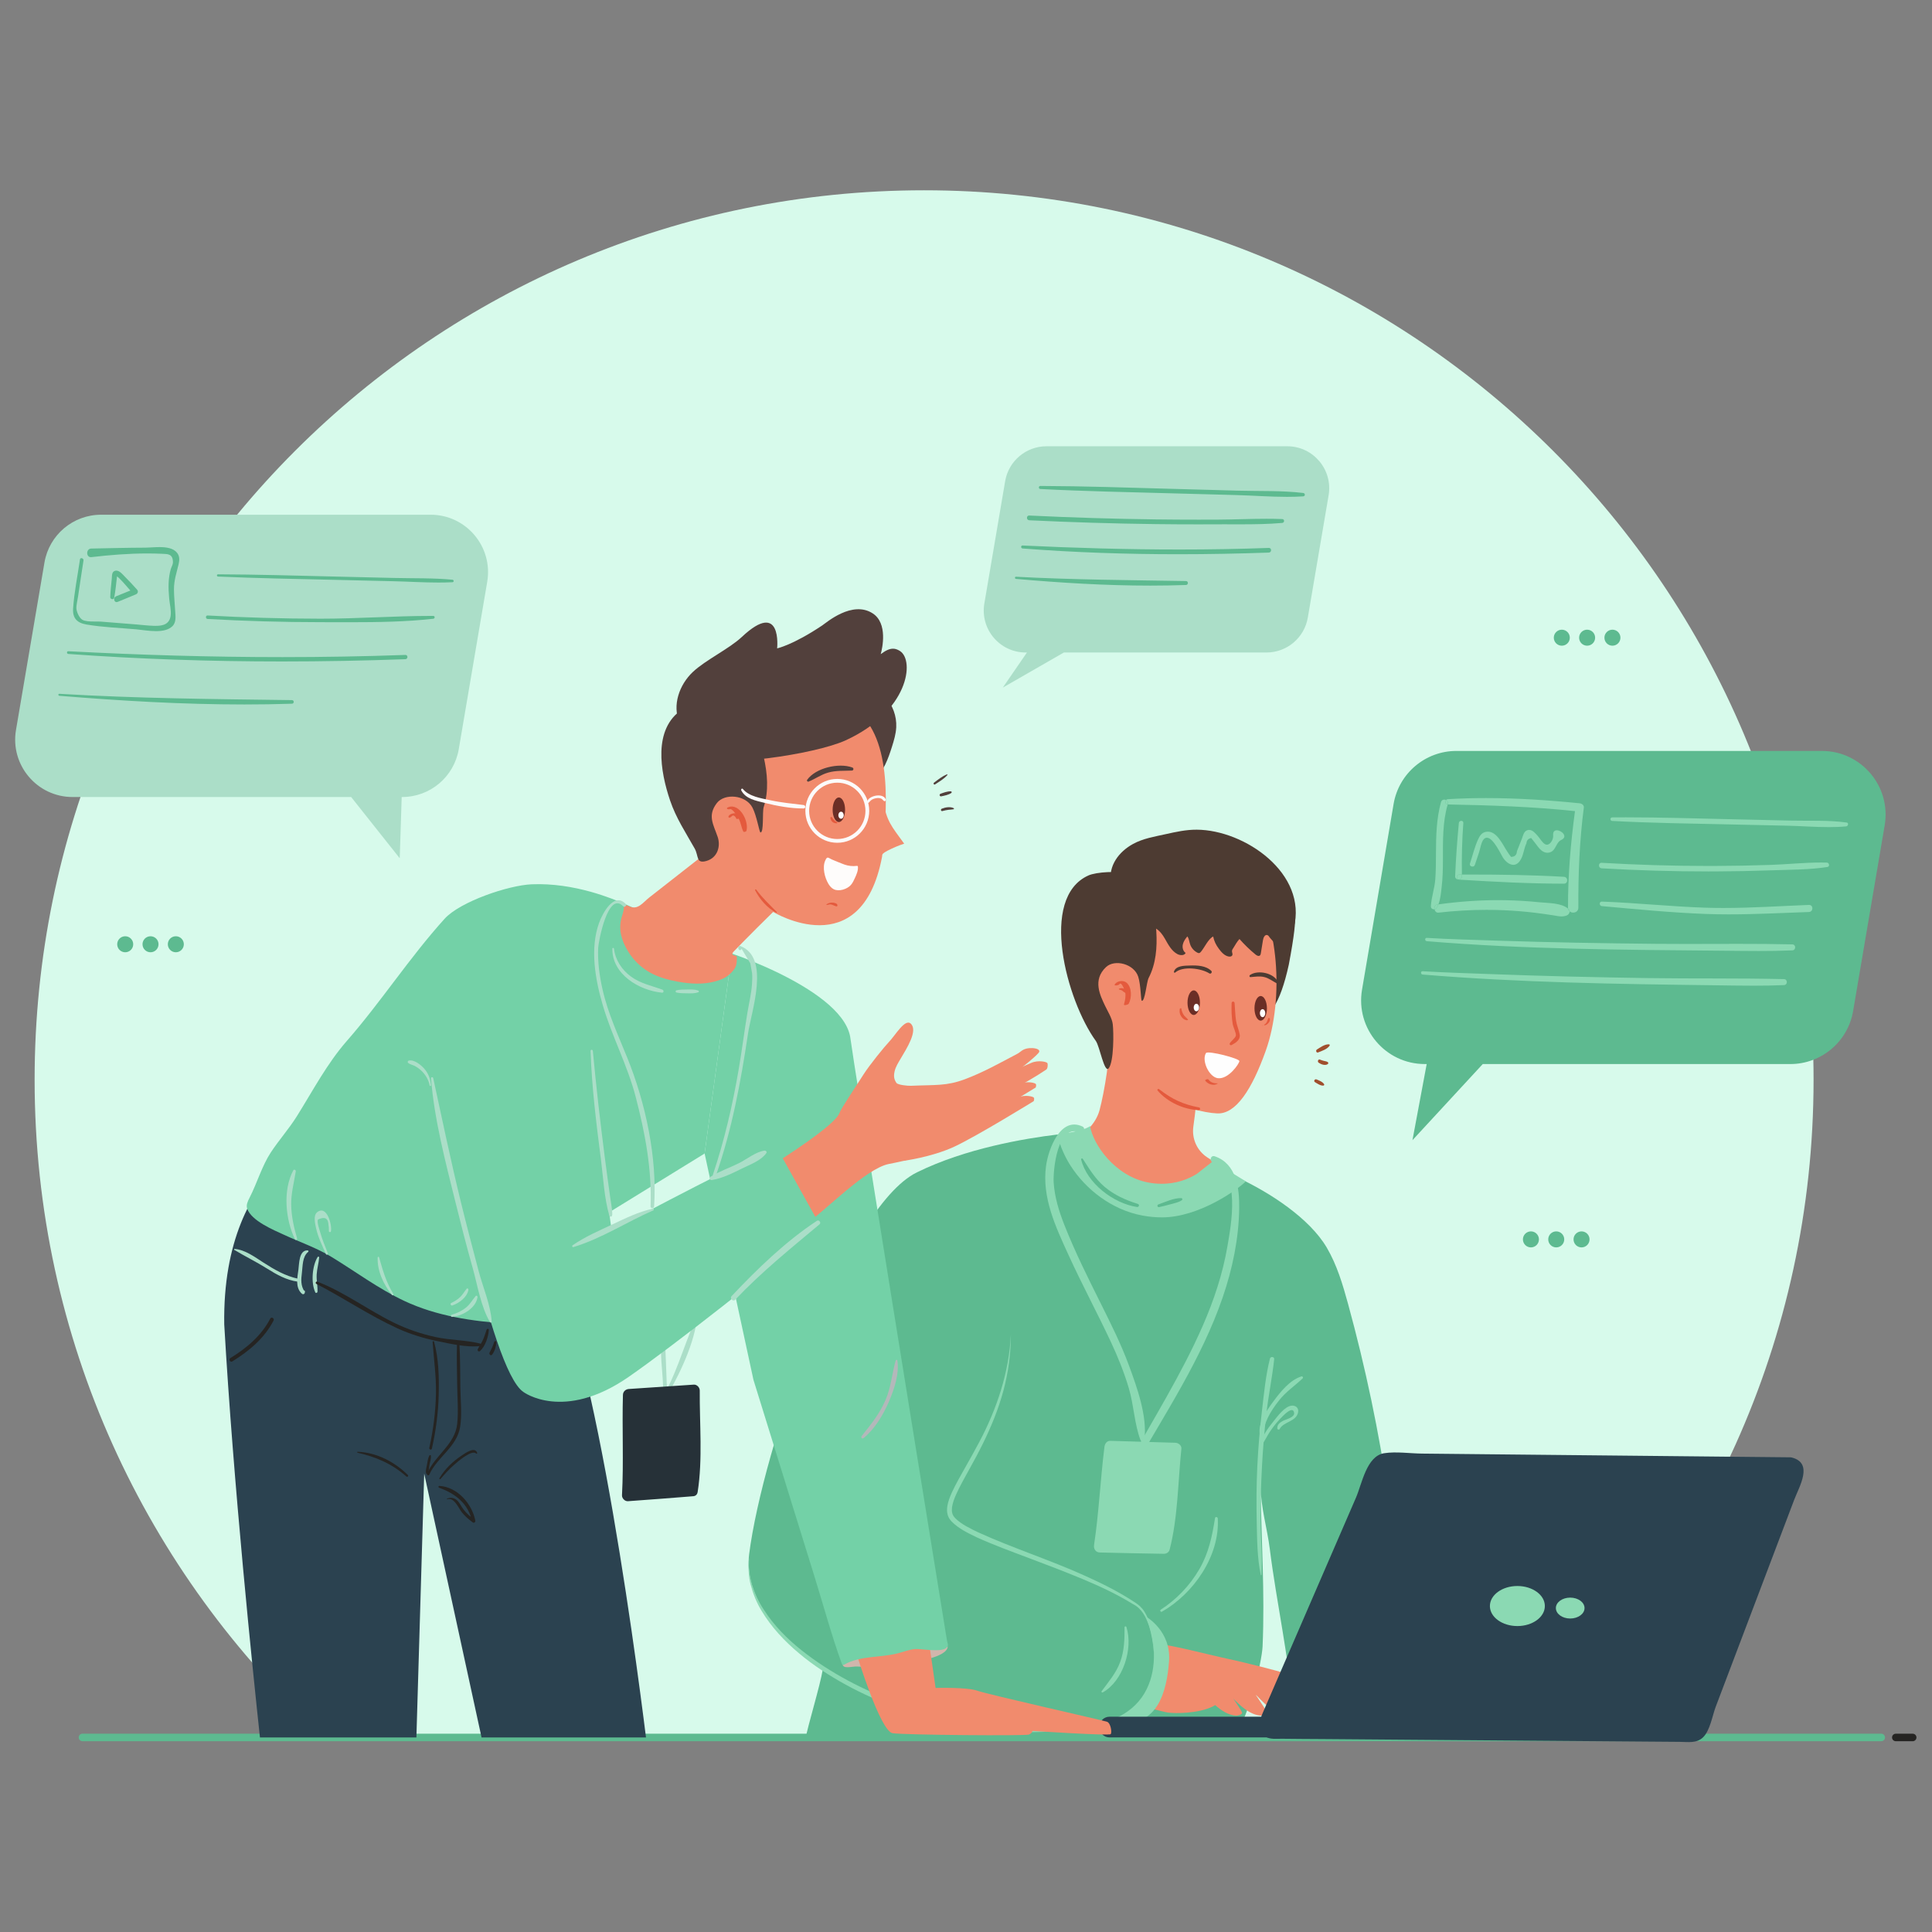 <?xml version="1.0" encoding="UTF-8"?>
<!DOCTYPE svg PUBLIC "-//W3C//DTD SVG 1.1//EN" "http://www.w3.org/Graphics/SVG/1.1/DTD/svg11.dtd">
<!-- Creator: CorelDRAW -->
<svg xmlns="http://www.w3.org/2000/svg" xml:space="preserve" width="300mm" height="300mm" version="1.1" style="shape-rendering:geometricPrecision; text-rendering:geometricPrecision; image-rendering:optimizeQuality; fill-rule:evenodd; clip-rule:evenodd"
viewBox="0 0 30000 30000"
 xmlns:xlink="http://www.w3.org/1999/xlink"
 xmlns:xodm="http://www.corel.com/coreldraw/odm/2003">
 <rect x="0" y="0" width="30000" height="30000" fill="#808080" stroke="none"/>
 <defs>
  <style type="text/css">
   <![CDATA[
    .fil0 {fill:#D7FAEB}
    .fil6 {fill:#FEFEFE;fill-rule:nonzero}
    .fil15 {fill:#FEFCFB;fill-rule:nonzero}
    .fil1 {fill:#F18B6D;fill-rule:nonzero}
    .fil18 {fill:#FCFBFB;fill-rule:nonzero}
    .fil7 {fill:#E45A3D;fill-rule:nonzero}
    .fil11 {fill:#D1B6AC;fill-rule:nonzero}
    .fil8 {fill:#A04E2D;fill-rule:nonzero}
    .fil5 {fill:#6B2E26;fill-rule:nonzero}
    .fil17 {fill:#6A544F;fill-rule:nonzero}
    .fil2 {fill:#4D3B32;fill-rule:nonzero}
    .fil12 {fill:#52403C;fill-rule:nonzero}
    .fil9 {fill:#252422;fill-rule:nonzero}
    .fil10 {fill:#2B4250;fill-rule:nonzero}
    .fil16 {fill:#263138;fill-rule:nonzero}
    .fil3 {fill:#5DBA90;fill-rule:nonzero}
    .fil14 {fill:#73D1A7;fill-rule:nonzero}
    .fil4 {fill:#8BD9B3;fill-rule:nonzero}
    .fil13 {fill:#ABDEC8;fill-rule:nonzero}
    .fil19 {fill:#B3B8BA;fill-rule:nonzero}
   ]]>
  </style>
 </defs>
 <g id="Layer_x0020_1">
  <g id="_2408073080896">
   <path class="fil0" d="M14349.28 2954.76c7627.98,0 13811.7,6183.71 13811.7,13811.69 0,4035.11 -1730.71,7665.71 -4489.91,10190.97l-18643.58 0c-2759.19,-2525.26 -4489.9,-6155.86 -4489.9,-10190.97 0,-7627.98 6183.71,-13811.69 13811.69,-13811.69z"/>
   <path class="fil1" d="M19008.07 18142.18c-170.57,267.45 -615.96,579.34 -932.11,574.81 -1076.47,-19.82 -1430.5,-753.07 -1546.78,-1020.19 21.9,-5.33 58.67,-9.7 84.72,-12.9 198.5,-28.56 400.79,-224.72 460.15,-446.07 76.36,-287.65 169.93,-850.25 158.91,-1208.03l1361.38 753.55c-2.13,103.26 -8.95,216.29 -18.85,330.27 -7.04,69.38 -13.87,137.32 -21.91,203.56 -7.52,63.35 -15.99,123.51 -23.77,179.31 -25.05,186.57 58.3,371.57 215.44,474.32l262.82 171.37z"/>
   <path class="fil2" d="M19125.46 15211.36c-73.44,192.8 -42.37,411.75 32.18,604.11 52.82,136.05 169.99,16 315.89,18.4 225.67,3.78 402.16,-231.17 538.85,-854.26 86.7,-457.15 108.71,-689.17 91.38,-733.08 -62.29,-158.04 -267.77,-242.99 -437.32,-257.8l-540.98 1222.63z"/>
   <path class="fil1" d="M19469.1 13841.34c355.81,428.91 485.45,1636.03 184.76,2476.59 -213.79,597.72 -461.84,983.63 -752.1,971.21 -440.05,-18.76 -1293.12,-380.21 -1571.18,-682.66 -500.22,-544.22 -354.64,-1610.67 -251.36,-2282.52 93.89,-610.35 379.35,-1402.37 1146.26,-1251.61 504.32,99.1 924.17,383.93 1243.62,768.99z"/>
   <path class="fil2" d="M17447.43 14227.45c79.08,94.38 218.06,115.32 332.68,133.87 153.85,24.87 230.41,77.43 309.87,217.3 50.82,89.47 101.4,187.41 192.1,236.02 42.68,22.91 107.48,26.05 128.58,-17.54 -40.67,-26.96 -54.24,-82.7 -44.02,-130.34 10.18,-47.69 39.65,-88.73 70.5,-126.45 26.11,35.44 28.88,82.28 43.21,123.89 19.04,55.15 60.17,102.31 112.34,128.58 8.26,4.17 17.33,7.88 26.54,6.66 12.42,-1.75 21.69,-12.04 29.79,-21.68 56.16,-67.09 110.88,-195.2 188.8,-235.95 15.45,73.21 43.53,130.81 88.66,191.35 39.32,52.6 86.43,106.9 150.92,119.47 20.83,4.04 46.67,0.96 56.58,-17.8 12,-22.87 -6.76,-46.04 -3.88,-69.23 2.72,-21.9 12.99,-31.49 24.24,-49.98 28.67,-47.43 54.56,-93.36 92.08,-134.81 76.2,86.6 159.38,167 248.42,240.22 19.73,16.14 48.72,32.18 68.37,15.98 10.45,-8.58 13.28,-23.13 15.41,-36.5 10.98,-67.67 21.9,-135.35 32.82,-203.07 6.13,-38.01 28.46,-87.56 65.71,-77.87 18.06,4.7 28.98,22.45 38.79,38.32 12.47,20.37 231,251.14 235.68,233.3 34,-131.03 104.03,-250.52 138.02,-381.54 219.07,-844.18 -759.46,-1522.7 -1507.24,-1526.27 -166.41,-0.8 -322.07,34.05 -483.26,69.81 -171.95,38.15 -349.94,66.5 -506.39,152.24 -218.74,119.95 -384.94,337.74 -342.21,597.89l196.89 524.13z"/>
   <path class="fil2" d="M17807.71 14003.97c108.44,123.04 137.48,296.06 147.5,459.76 15.03,246.51 -5.17,502.94 -119.32,721.95 -32.49,62.29 -56.31,370.87 -106.46,353.82 -15.93,-5.38 -13.26,-244.43 -55.25,-373.44 -64.91,-199.87 -364.6,-275.81 -499.32,-149.85 -215.11,201.17 -88.88,445.17 -17.79,596.94 42.9,91.54 110.46,194.54 121.87,291.64 14.65,124.27 18.7,576.35 -62.3,682.34 -67.67,88.52 -139.77,-339.06 -200.67,-423.3 -453.53,-627.2 -888.53,-2224.45 -113.88,-2570.38 117.72,-52.55 481.45,-80 591.55,-12.9l314.07 423.42z"/>
   <path class="fil3" d="M20674.16 26699.31c45.02,7.61 90.32,13.8 136.73,15.28 249.22,8.16 490.03,-46.78 733.87,-88.68 214.39,-36.93 272.47,-57.22 267.83,-315.67 -37.14,-2046.88 -338.37,-4087.94 -879.68,-6062.35 -82.7,-301.56 -172.48,-605.14 -330.75,-874.77 -269.95,-459.72 -890.65,-857.03 -1366.19,-1079.82 -67.25,-31.55 -345.45,145.36 -413.14,114.83 -59.35,-26.92 -111.52,-68.05 -171.26,-94.21 -174.62,-76.42 -291.74,83.34 -437.97,149.68 -75.45,34.21 -159.86,55.8 -243.15,52.23 -67.67,-2.82 -128.95,-43.59 -190.98,-11.51 -278.22,143.71 -969.03,-924.28 -969.03,-924.28l-299 312.58 -875.31 916.98 -2188.14 3014.42c0,0 -396.99,2470.57 -669.99,4089.82 -47.2,279.45 -235.1,882.82 -272.24,1094.64 7.99,-45.57 1867.51,-58.31 1968.06,-58.31 1292.97,0 2497.27,0 3790.3,0 212.56,0 784.34,90.29 933.65,-65.96 183.68,-192.03 396.62,-1072.27 407.54,-1318.92 36.66,-829.63 -20.09,-1652.92 -31.22,-2487.72 4.53,339.32 102.15,646.42 143.77,978.93 53.6,427.85 130.55,855.48 199.61,1281.19 55.53,342.32 108.71,685.07 151.28,1029.26 19.18,154.9 -5.53,247.13 125.7,307.78 110.42,50.95 350.91,2.61 479.71,24.58z"/>
   <path class="fil1" d="M19972.05 25990.45c-101.42,-41.76 -726.38,-196.79 -1008.21,-255.12 -147.88,-30.59 -816.84,-204.1 -971.87,-204.1 -155.05,0 -366.02,221.62 -366.02,221.62l55.9 762.45c149.09,-14.99 348.93,62.55 456.25,77.53 107.37,14.86 471.16,16.74 694.81,-95.43 12.79,-6.39 24.3,-13.6 36.4,-20.42 90.1,79.72 203.18,157.68 327.98,163.86 0,0 97.83,-9.81 88.56,-49.44 -4.53,-19.25 -69.11,-118.35 -134.29,-215.13 95.71,97.56 252.49,255.62 433.19,264.57 0,0 97.84,-9.81 88.5,-49.44 -5.48,-23.3 -98.89,-163.61 -174.89,-275.13l3.31 2.61c79.24,69.9 267.88,310.88 491.48,321.96 0,0 97.83,-9.81 88.45,-49.44 -3.37,-14.34 -40.28,-73.32 -85.79,-142.44 57.06,43.48 127.03,90.05 211.71,131.89 241.55,119.24 378.76,28.72 378.76,0 0,-28.68 -512.89,-548.66 -614.23,-590.4z"/>
   <path class="fil4" d="M17798.39 25104.99c0,0 389.21,220.6 354.62,689.49 -34.64,468.94 -175.48,1012.68 -762.81,955.7 -587.27,-57.02 408.19,-1645.19 408.19,-1645.19z"/>
   <path class="fil3" d="M17263.7 26703.61c-1407.7,488.71 -3291.58,21.9 -4485.7,-789.77 -748.1,-507.5 -1225.34,-1151.43 -1145.15,-1780.76 208.47,-1634.86 1493.17,-5381.88 2604.97,-5928.88 755.45,-372 1672.38,-526.22 2182.98,-587.65 239.63,-29.2 389.64,-36.51 389.64,-36.51l-185.45 523.07 -928.38 2617.44c-34.36,1553.65 -1146.2,2475.73 -925.28,2837.34 220.89,360.49 1967.27,750.25 2884.19,1368.11 254.24,171.91 576.2,1412.91 -391.82,1777.61z"/>
   <path class="fil4" d="M11633.02 24173.26l-2.93 109.03c0.16,18.11 -2.41,36.22 -0.06,54.24l6.23 54.03c5.23,35.71 5.12,72.27 14.34,107.27l25.84 105.14c42.86,137.47 101.99,270.22 182.62,389.68 154.7,243.11 359.43,451.78 585.1,630.87 452.42,359.11 973.35,627.57 1516.83,822.93 542.41,199.67 1111.25,331.28 1687.98,379.15 288.13,24.76 578.56,27.6 867.1,2.98 288.78,-22.22 575.62,-75.36 853.62,-161.78 -272.36,103.7 -559.95,165.19 -849.67,200.73 -290.36,32.87 -583.76,36.94 -875.63,19.38 -292.11,-16.57 -582.31,-60.46 -868,-122.8 -285.77,-62.51 -567.51,-143.41 -842.85,-242.7 -274.32,-101.61 -542.72,-220.38 -799.63,-361.05 -256.37,-141.07 -504.42,-299.96 -728.6,-489.46 -224.6,-187.84 -428.43,-405.3 -579.49,-657.88 -77.07,-125.07 -132.11,-263.3 -169.72,-404.61 -37.31,-142.44 -40.18,-290.96 -23.08,-435.15z"/>
   <path class="fil4" d="M15696.78 20720.86c1.12,294.63 -39.97,589.84 -116.49,875.68 -77.43,285.79 -190.07,561.33 -321.38,826.22 -65.27,132.68 -135.4,262.77 -207.23,391.34 -71.08,128.8 -143.98,256.7 -203.61,388.16 -29.31,65.54 -54.73,133.04 -64.95,199.61 -2.83,32.66 -5.5,65.97 3.88,94.42 2.02,15.35 11.19,27.24 16.46,40.98 10.18,12.21 17.16,25.64 29.74,37.15 95.12,95.37 231.7,160.07 361.5,222.04 531.87,242.2 1096.5,421.77 1635.02,664.01 269.1,121.08 535.65,251.47 783.18,414.64l45.98 31.11c15.3,10.67 29.89,24.58 44.65,36.77 27.5,26.92 51.79,56.87 71.04,89.42 39.48,64.53 66.19,134.92 86.74,206.23 39.23,143.27 55.95,291.11 57.19,438.28 -9.82,-146.75 -33.85,-292.86 -77.43,-432.16 -45.61,-137.85 -116.49,-272.09 -249.38,-336.72 -248.69,-154.48 -515.93,-277.62 -786.38,-391.08 -271.33,-112 -545.5,-217.78 -821.26,-320.63 -275.34,-104.29 -552.59,-204.19 -823.12,-327.45 -133.17,-66.07 -270.02,-128.26 -383.84,-242.77 -14.44,-13.7 -25.91,-32.89 -38.37,-49.52 -9.06,-20.03 -21.1,-39.42 -24.56,-60.96 -12.58,-42.52 -8.79,-84.51 -4.7,-124.53 12.95,-79.13 41.41,-150.37 72.37,-218.69 63.25,-136.2 137.49,-263.77 209.63,-392.04 71.99,-128.32 144.68,-255.73 212.94,-385.42 274.17,-516.31 464.72,-1083.82 492.38,-1674.09z"/>
   <path class="fil4" d="M19345.32 18344.3c-134.44,133.38 -732.16,559.08 -1302.18,559.08 -94.8,0 -194.88,-8.36 -301.13,-28.14 -478.31,-87.55 -881.49,-406.36 -1117.02,-772.13 -43.74,-68.79 -82.32,-139.61 -113.55,-210.49 -42.74,-91.7 -72.95,-185.43 -90.64,-276.07 239.63,-29.2 468.88,-89.64 506.38,-132.37 40.67,279.22 385.55,783.53 907.55,878.39 65.71,12.53 127.14,17.74 186.5,18.77l1.08 0c244.85,4.15 433.44,-74.04 561.63,-153.16l251.16 -197.33 510.22 313.45z"/>
   <path class="fil5" d="M18632.91 15569.61c0,105.29 -43.32,190.71 -96.7,190.71 -53.39,0 -96.67,-85.42 -96.67,-190.71 0,-105.35 43.28,-190.72 96.67,-190.72 53.38,0 96.7,85.37 96.7,190.72z"/>
   <path class="fil6" d="M18619.38 15644.9c0,32.19 -18.74,58.36 -41.83,58.36 -23.17,0 -41.93,-26.17 -41.93,-58.36 0,-32.18 18.76,-58.29 41.93,-58.29 23.09,0 41.83,26.11 41.83,58.29z"/>
   <path class="fil5" d="M19672.78 15657.11c0,105.3 -43.27,190.72 -96.67,190.72 -53.4,0 -96.66,-85.42 -96.66,-190.72 0,-105.4 43.26,-190.78 96.66,-190.78 53.4,0 96.67,85.38 96.67,190.78z"/>
   <path class="fil6" d="M19245.1 16476.56c-1.24,40.24 -169.57,285.2 -333.27,265.75 -137.21,-16.3 -257.59,-273.74 -185.34,-390.97 38.75,-40.93 519.77,85 518.61,125.22z"/>
   <path class="fil2" d="M18248.72 15101.1c119.69,-105.55 407.65,-64.58 530.11,13.75 23.91,15.3 49.88,-19.29 30.04,-39 -82.8,-82.38 -221.2,-87.29 -331.18,-83.29 -83.6,3.1 -220.61,-0.53 -249.17,96.82 -3.56,12.15 11.57,19.35 20.2,11.72z"/>
   <path class="fil2" d="M19418.22 15172.61c73.16,-5.59 141.05,-19.01 214.16,-0.84 73.17,18.17 126.88,62.82 192,97.03 14.01,7.4 26.64,-7.08 20.57,-20.51 -63.89,-141.11 -312,-192.74 -435.47,-107.96 -12.9,8.9 -9.8,33.67 8.74,32.28z"/>
   <path class="fil7" d="M19124.6 15574.67c-4.85,109.67 -0.69,222.1 17.43,330.65 6.5,39.12 56.69,143.07 48.55,176.59 -8.85,36.51 -72.53,81.69 -94.16,117.61 -10.99,18.23 10.33,36.98 27.86,27.93 64.96,-33.69 139.52,-83.61 126.03,-162 -12.53,-72.79 -45.88,-142.76 -57.12,-217.68 -13.59,-90.8 -14.6,-181.87 -22.65,-273.1 -2.56,-29.14 -44.61,-29.94 -45.94,0z"/>
   <path class="fil6" d="M19647.15 15732.41c0,34.21 -18.76,61.96 -41.84,61.96 -23.17,0 -41.87,-27.75 -41.87,-61.96 0,-34.21 18.7,-61.98 41.87,-61.98 23.08,0 41.84,27.77 41.84,61.98z"/>
   <path class="fil7" d="M17976.52 16935.96c150.07,176.21 407.07,294.89 637.91,301.39 23.02,0.65 28.98,-36.6 5.49,-40.98 -244.28,-45.35 -425.13,-129.23 -620.53,-283.27 -16.21,-12.79 -36.61,6.71 -22.87,22.86z"/>
   <path class="fil4" d="M16809.74 17492.97c-346.48,-164.18 -531.87,356.5 -566.86,611.68 -67.31,490.51 150.47,947.56 348.33,1381.66 207.88,455.91 445.49,896.65 658,1350.14 109.92,234.84 207.08,475.33 280.4,724.17 76.67,260.2 85.42,550.2 179.57,800.92 12.85,34.21 56.91,26.64 61.34,-8.33 45.87,-363.35 -115.06,-810.39 -240.43,-1150.42 -120.01,-325.47 -275.02,-636.62 -429.67,-946.65 -201.85,-404.61 -406.63,-813 -572.57,-1234.03 -83.19,-211.06 -151.82,-431.84 -166.52,-659.64 -11.78,-182.09 55.1,-923.38 409.41,-776.99 52.64,21.73 90.69,-67.99 39,-92.51z"/>
   <path class="fil4" d="M18834.02 18053.3c435.91,165.76 283.5,962.42 223.92,1307.87 -72.52,420.4 -208.4,828.04 -378.65,1218.43 -332.21,761.52 -779.65,1467.86 -1180.23,2193.9 -33.03,59.85 57.78,113.14 91.72,53.61 498.08,-874.29 1065.8,-1722.74 1394.75,-2680.68 152.56,-444.48 249.91,-912.18 256.68,-1383.19 4.47,-313.18 -41.61,-694.34 -380.95,-808.75 -63.25,-21.31 -87.87,75.73 -27.24,98.81z"/>
   <path class="fil4" d="M18252.34 22403.09c-336.66,-10.01 -673.39,-19.97 -1010.06,-30 -54.41,-1.58 -86.22,43.97 -92.3,92.36 -63.47,505.59 -85.48,1021.15 -161.45,1524.6 -8.96,59.21 23.54,115.42 88.98,116.81 332.09,6.93 664.23,16.84 996.38,20.47 17.48,0.21 31.96,-3.95 44.27,-10.56l1.6 -0.95 9.49 -5.86c15.29,-10.67 27.6,-26.97 33.62,-50.36 128.22,-497.28 128.43,-1054.03 181.76,-1564.26 5.28,-50.68 -46.63,-90.9 -92.29,-92.25z"/>
   <path class="fil4" d="M19588.63 24454.25c14.71,-274.39 -12.57,-552.02 -14.48,-826.98 -2.03,-284.72 6.49,-569.16 21.63,-853.5 14.59,-275.65 36.87,-550.78 68.42,-825.1 32.49,-282.44 91.54,-562.18 121.43,-844.51 4.05,-37.83 -56.48,-44.7 -65.64,-8.84 -66.29,259.78 -91.92,535.85 -123.26,801.98 -34.32,291.1 -59.47,583.6 -73.47,876.47 -13.66,284.13 -15.35,569.1 -8.96,853.5 6.18,274.81 6.34,558.88 62.67,828.52 1.48,6.83 11.34,4.85 11.66,-1.54z"/>
   <path class="fil3" d="M16788 18005.01c90,369.29 503.41,682.46 867.04,736.98 30.69,4.62 44.18,-37.74 13.11,-47.6 -187.58,-59.41 -364.7,-137 -516.04,-265.26 -146.38,-124.06 -235.85,-276.88 -339.02,-434.73 -8.41,-12.94 -28.88,-4.85 -25.09,10.61z"/>
   <path class="fil3" d="M17999.01 18743.78c63.47,-14.33 126.24,-29.3 188.8,-47.05 55.85,-15.81 114.51,-26.69 163.27,-59.3 14.5,-9.7 9.17,-32.72 -9,-33.14 -114.84,-2.99 -247.74,60.1 -354.52,97.98 -25.95,9.17 -15.89,47.71 11.45,41.51z"/>
   <path class="fil7" d="M17381.3 15283.67c35.17,-53.98 89.32,113.45 91.56,127.47 10.22,65.01 -3.15,123.13 -19.84,185.32 -6.22,23.4 65.98,4.96 74.56,-11.61 46.95,-90.75 50.47,-248.59 -31.11,-323.03 -51.01,-46.52 -150.07,-33.73 -187.32,24.56 -16.57,25.96 60.48,15.25 72.15,-2.71z"/>
   <path class="fil7" d="M17496.24 15411.77c-0.47,-6.98 0.23,-13.91 2.08,-20.78l-1.43 -5.23c-28.99,-35.31 -73.87,-51.73 -117.57,-35.06l-7.93 9.34c10.4,11.07 30.8,10.65 44.17,17.31 11.09,5.44 19.4,12.94 28.52,20.99 9.64,8.52 21.1,12.04 31.12,20.26 4.36,3.56 21.04,-0.17 21.04,-6.83z"/>
   <path class="fil7" d="M18715.09 16779.93c40.28,56.17 127.62,85.42 190.19,47.69 4.68,-2.82 4.36,-6.39 -1.65,-6.07 -55.86,2.66 -106.85,-13.26 -140.52,-60.16 -8.1,-11.35 -57.66,5.12 -48.02,18.54z"/>
   <path class="fil7" d="M18319.69 15663.77c-6.17,43.22 -4.89,77.96 19.72,115.63 20.99,32.24 48.08,56.06 86.38,63.37 4.26,0.84 26.65,-3.73 21.27,-11.26 -20.63,-28.77 -52.07,-45.07 -70.24,-77.36 -16.19,-28.84 -30.9,-62.51 -33.09,-95.5 -0.43,-6.07 -23.23,-0.69 -24.04,5.12z"/>
   <path class="fil7" d="M19597.8 15927.33c3.94,0 13.7,-6.02 5.27,-6.02 -3.99,0 -13.68,6.02 -5.27,6.02z"/>
   <path class="fil7" d="M19656.89 15916.09c35.02,-17.96 85,-70.98 51.65,-110.89l-13.98 3.73c-16.67,37.72 -19.98,78.17 -60.95,99.27 -23.24,11.94 12.47,13.48 23.28,7.89z"/>
   <path class="fil4" d="M19604.14 22323.43c15.14,-226.31 118.67,-403.33 257.43,-578.54 107.65,-135.88 241.94,-223.8 365.39,-340.88 13.43,-12.78 -0.36,-36.93 -18.22,-31.33 -180.05,56.22 -325.91,239.37 -433.71,385.48 -112.97,153.09 -269.63,368.92 -200.36,569.27 5.59,16.15 28.36,13.11 29.47,-4z"/>
   <path class="fil4" d="M19577.23 22457.98c57.12,-69.54 93.2,-154.58 143.39,-229.4 59.36,-88.62 128.48,-170.94 204.69,-245.55 14.76,-14.5 155.96,-158.74 169.72,-43 8.63,73.21 -137.59,100.72 -180.6,126.82 -48.33,29.37 -80.88,52.45 -81.05,111.91 -0.05,19.29 28.62,28.72 37.84,10.23 57.44,-115.52 264.73,-111.64 286.57,-266.5 8.79,-62.17 -41.29,-101.88 -101.93,-95.54 -109.13,11.51 -222.9,170.63 -283.97,246.88 -85.53,106.63 -186.23,239.1 -206.66,377.17 -0.9,6.18 6.89,13.22 12,6.98z"/>
   <path class="fil4" d="M17461.93 25267.99c0.43,184.33 -2.82,362.67 -67.47,538.15 -64.26,174.62 -180.9,307.9 -288.98,455.6 -8.26,11.21 7.25,23.84 17.92,17.96 315.51,-174.78 475.16,-681.25 367.36,-1015.59 -5.02,-15.41 -28.89,-13.16 -28.83,3.88z"/>
   <path class="fil4" d="M18867.01 23572.12c-45.19,284.19 -97.73,542.73 -244.47,795.48 -145.75,251.14 -353.78,469.2 -597.62,626.82 -19.46,12.63 -2.09,42.9 18.32,31.33 488.44,-278.42 899.81,-864.1 866.14,-1447.87 -1.28,-22.75 -38.32,-31.07 -42.37,-5.76z"/>
   <path class="fil8" d="M20467.34 16342.28c61.45,-25.09 140.25,-48.97 179.21,-105.99 5.97,-8.8 -2.02,-19.99 -11.62,-20.25 -66.97,-1.87 -132.2,47.21 -186.61,81.16 -22.53,14.01 -7.88,56.11 19.02,45.08z"/>
   <path class="fil8" d="M20476.09 16501.61c37.04,25.46 97.62,48.92 139.98,22.91 12.31,-7.57 12.84,-26.05 0,-33.46 -17.42,-10.07 -38.37,-12.62 -57.76,-17.37 -21.11,-5.12 -41.94,-11.78 -62.03,-20.04 -29.04,-11.93 -43.11,32.19 -20.19,47.96z"/>
   <path class="fil8" d="M20419.66 16804.28c36.13,21.53 84.24,56.01 128.36,53.02 10.66,-0.69 18.87,-12.04 12.69,-22.05 -23.3,-37.9 -77.43,-56.6 -116.12,-73.59 -28.39,-12.48 -52.91,25.95 -24.93,42.62z"/>
   <path class="fil3" d="M1280.37 27037.42l27931.73 0c32.18,0 58.3,-26.13 58.3,-58.31 0,-32.24 -26.12,-58.35 -58.3,-58.35l-27931.73 0c-32.21,0 -58.31,26.11 -58.31,58.35 0,32.18 26.1,58.31 58.31,58.31z"/>
   <path class="fil9" d="M29700.37 26920.98l-262.39 0c-32.18,0 -58.29,26.11 -58.29,58.33 0,32.21 26.11,58.31 58.29,58.31l262.39 0c32.19,0 58.3,-26.1 58.3,-58.31 0,-32.22 -26.11,-58.33 -58.3,-58.33z"/>
   <path class="fil10" d="M26072.61 26657.15l-8845.51 0c-85.53,0 -155.03,69.48 -155.03,154.95l0 11.31c0,85.47 69.5,155.01 155.03,155.01l8845.51 0c85.47,0 155.01,-69.54 155.01,-155.01l0 -11.31c0,-85.47 -69.54,-154.95 -155.01,-154.95z"/>
   <path class="fil10" d="M27799.66 22716.58c-1840.56,-18.59 -3681.11,-37.19 -5521.65,-55.78 -261.38,-2.67 -522.8,-5.27 -784.14,-7.95 -40.6,-0.42 -92.99,23.67 -110.04,63.16 -505.79,1167.63 -1011.5,2335.21 -1517.19,3502.85 -72.16,166.64 -144.36,333.26 -216.52,499.89 -2.4,5.54 -3.67,11.02 -5.33,16.52l-0.04 0.26c-1.6,5.45 -3.21,10.83 -4.05,16.09 -14.5,67.58 19.88,146.97 103,157.15 19.35,5.65 39.17,6.87 57.82,2.08 1891.75,14.81 3783.52,29.58 5675.29,44.34 270.05,2.19 540.11,4.27 810.12,6.39 60.37,0.42 102.89,-40.76 122.94,-93.62 504.25,-1330.01 1008.52,-2660.02 1512.78,-3990.01 30.1,-79.45 -46.68,-160.61 -122.99,-161.37z"/>
   <path class="fil10" d="M27799.66 22629.14c-1698.97,-17.16 -3397.99,-34.36 -5096.91,-51.52 -206.95,-2.13 -413.88,-4.22 -620.79,-6.29 -187.15,-1.87 -403.49,-34.63 -588.09,-5.92 -274.22,42.63 -344.65,473.68 -438.44,690.23 -337.21,778.43 -674.31,1556.86 -1011.45,2335.22 -144.47,333.46 -289.25,666.79 -433.28,1000.37 -54.36,125.92 -107.32,278.22 35.65,373.7 72.25,48.23 181.86,33.14 260.3,34.27 210.16,2.83 420.44,3.24 630.61,4.85 420.38,3.31 840.71,6.66 1261.16,9.9 840.77,6.57 1681.53,13.12 2522.3,19.68 419.11,3.31 838.22,6.55 1257.38,9.86 168.76,1.27 337.57,2.66 506.34,3.95 130.24,1.01 259.19,25.95 359.9,-69.76 109.13,-103.71 146.06,-340.03 197.48,-475.71 73.76,-194.66 147.56,-389.3 221.37,-583.93 172.17,-454.15 344.39,-908.27 516.5,-1362.44 159.92,-421.72 319.79,-843.44 479.65,-1265.1 80.09,-211.18 302.93,-570.65 -36.39,-658.26 -109.09,-28.14 -155.61,140.52 -46.48,168.71 111.58,28.82 -269.14,926.66 -307.14,1026.95 -123.04,324.37 -245.98,648.78 -368.96,973.13 -123.05,324.43 -245.97,648.8 -368.96,973.13 -55.38,146.07 -110.69,292.03 -166.05,437.99 -60.32,159.1 -103.86,394.7 -202.92,535.22 -127.57,181.07 -393.27,124.21 -581.85,122.78 -171.26,-1.41 -342.63,-2.74 -513.96,-4.01 -350.31,-2.76 -700.68,-5.54 -1050.98,-8.26 -700.64,-5.44 -1401.3,-10.93 -2101.94,-16.4 -700.62,-5.5 -1401.3,-10.94 -2101.92,-16.42 -72.52,-0.59 -195.19,30.46 -246.46,-33.96 -65.33,-82.16 -28.5,36.48 -3.62,-111.52 20.74,-123.2 112.82,-260.41 162.42,-374.94 146.49,-338.2 292.98,-676.47 439.47,-1014.69 280.99,-648.61 561.91,-1297.33 842.9,-1946.01 62.29,-143.93 112.59,-369.5 210.7,-486.52 131.14,-156.44 338.79,-114.4 517.68,-112.64 362.15,3.67 724.29,7.35 1086.38,10.97 1592.82,16.15 3185.58,32.19 4778.4,48.28 112.59,1.17 112.7,-173.77 0,-174.89z"/>
   <path class="fil4" d="M23988.42 24938.41c0,171.75 -191.03,310.99 -426.72,310.99 -235.64,0 -426.67,-139.24 -426.67,-310.99 0,-171.79 191.03,-310.98 426.67,-310.98 235.69,0 426.72,139.19 426.72,310.98z"/>
   <path class="fil4" d="M24604.59 24970.01c0,89.58 -99.65,162.26 -222.59,162.26 -122.92,0 -222.57,-72.68 -222.57,-162.26 0,-89.63 99.65,-162.26 222.57,-162.26 122.94,0 222.59,72.63 222.59,162.26z"/>
   <path class="fil11" d="M13950.11 25841.11c272.36,-32.66 754.5,-105.78 766.66,-273.43 -176.17,-113.87 -370.57,-229.01 -580.09,-239.31 -167.22,-8.15 -329.43,53.44 -482.36,121.46 -130.08,57.79 -257.81,120.99 -382.71,189.37 -51.32,28.08 -185.44,128.26 -187.58,198.18 -2.66,86.79 156.84,35.5 220.04,39.97 215.86,15.34 432.05,-10.56 646.04,-36.24z"/>
   <path class="fil1" d="M13306.72 25699.05c0,0 362.15,1185.75 553.88,1214.13 191.67,28.46 2066.17,42.64 2115.88,21.31 49.73,-21.31 56.81,-56.79 56.81,-56.79 0,0 1192.9,78.12 1214.21,49.73 21.26,-28.42 0,-170.42 -56.85,-191.73 -56.75,-21.32 -1860.28,-426.04 -2016.52,-482.84 -156.17,-56.81 -646.16,-42.6 -646.16,-42.6l-99.39 -688.78 -1121.86 177.57z"/>
   <path class="fil12" d="M13744.21 10820.89c117.51,125.81 181.19,300.22 172.49,472.14 -5.17,102.45 -34.74,202 -65.54,299.89 -59.3,188.42 -129.59,383.67 -276.14,516.15 -23.76,21.41 -53.61,42.14 -85.15,36.49 -58.77,-180.96 -117.5,-361.98 -176.27,-542.94 -28.25,-87.02 -56.59,-174.3 -72.48,-264.35 -26.9,-152.25 -17.2,-311.64 34.32,-457.37 23.34,-66.19 56.96,-131.67 112.81,-174.15 136.2,-103.7 263.46,15.08 355.96,114.14z"/>
   <path class="fil13" d="M10270.94 20851.69c-19.03,185.43 9.53,381.21 19.92,566.61 5.87,105.34 11.73,211.02 11.45,316.57 -0.15,61.18 -18.32,135.72 2.68,193.33 2.23,6.03 11.02,10.23 15.98,4.22 81.96,-99.82 35.5,-337.97 31.71,-458.28 -6.5,-207.45 -16.3,-415.06 -24.35,-622.45 -1.44,-37.57 -53.67,-36.19 -57.39,0z"/>
   <path class="fil13" d="M10799.23 20485.92c-197.06,447.71 -306.62,903.33 -576.79,1321.74 -15.29,23.72 22.66,45.77 37.78,22.07 238.88,-375.26 498.77,-890.34 561.54,-1334.33 1.71,-12.35 -16.29,-23.55 -22.53,-9.48z"/>
   <path class="fil10" d="M6465.82 26979.31l121.3 -4096.4 890.43 4096.4 2553.48 0c-169.72,-1362.75 -922.5,-7058.67 -1709.13,-7541.51l-3090.53 -1924.25c0,0 -1788.43,466.47 -1749.37,3051.5 142.87,2489.86 447.23,5420.04 554.56,6414.26l2429.26 0z"/>
   <path class="fil14" d="M14709.95 25571.83c-66.35,100.46 -403.82,24.94 -503.62,34.65 -89.26,8.67 -173.88,42.46 -260.63,65.1 -276.24,72.07 -584.78,34.23 -833.15,175 -7.74,4.38 -16.53,9.08 -25,6.46 -9.43,-2.88 -13.96,-13.15 -17.31,-22.44 -158.59,-439.25 -282.54,-897.57 -421.4,-1345.19 -208.73,-672.65 -417.4,-1345.29 -626.13,-2017.94 -107.8,-347.49 -215.61,-694.93 -323.4,-1042.36l-758.02 -3513.3 337.04 -2476.53 79.88 -584.26 5.81 -44.33c0,0 16.36,5.82 46.63,16.31 105.56,37.36 376.74,138.81 677.08,285.14 481.02,234.99 1037.34,587.23 1113.11,986.08l0.59 4.16c40.13,279.55 85.1,558.46 129.01,837.41 77.9,494.89 156.82,989.61 235.96,1484.34 98.42,615.47 197.27,1230.93 296.33,1846.4 103.21,641.32 206.65,1282.58 310.24,1923.85 92.4,572.24 184.95,1144.4 277.58,1716.55 66.13,408.23 132.2,816.41 198.39,1224.54 18.32,112.93 36.6,225.85 54.93,338.75 3.25,19.88 20.14,66.13 13.86,85.46 -1.86,5.82 -4.48,11.21 -7.78,16.15z"/>
   <path class="fil14" d="M11364.02 14806.69l-5.81 44.33 -79.88 584.26 -337.04 2476.53 -1649.67 1016.41c-86.16,53.08 -160.35,417.93 -195.4,509.33 -113.88,296.9 -213.32,605.29 -343.45,895.38 -26.69,59.47 -50.68,221.35 -109.83,257.55 -118.88,72.73 -602.47,-27.03 -751.78,-36.62 -552.85,-35.54 -1111.62,-116.7 -1617.28,-355.06 -399.69,-188.36 -753.8,-454.91 -1130.06,-683.61 -229.94,-139.79 -486.31,-227.02 -729.67,-339.4 -162.57,-75.03 -513.8,-218.9 -576.41,-410.1 -18.11,-55.2 9.87,-113.82 36.51,-165.45 116.16,-224.99 193.42,-496.11 330.64,-705 126.5,-192.64 282.33,-366.35 405.74,-563.73 248.2,-397.05 467.38,-816.41 777.46,-1170.73 527.82,-603.05 971.33,-1292.11 1515.07,-1893.46 241.4,-267.08 993.65,-521.31 1353.45,-535.92 327.13,-13.43 644.3,40.24 921.88,117.82 223.32,62.93 421.6,141.11 577.89,211.66 229.15,103.8 368.54,191.83 368.54,191.83l1239.1 553.98z"/>
   <path class="fil1" d="M11973.68 18101.3c173.73,-106.84 985.4,-624.85 1058.09,-812.1 33.73,-86.87 217.93,-354.36 377.01,-605.29 94.1,-148.57 332.56,-440 392.77,-502.4 103.22,-107.06 252.32,-372.26 342.27,-284.98 112.17,108.71 -62.93,380.63 -161.67,547.38 -36.19,61.22 -75.15,122.66 -90.81,191.98 -15.67,69.38 -12.15,121.13 28.52,179.48 22.16,31.75 173.92,46.89 224.76,44.71 383.29,-16.84 549.66,5.64 835.6,-100.78 285.99,-106.46 553.08,-256.83 822.76,-399.44 46.26,-24.51 74.28,-74.65 178.62,-84.3 52.07,-4.79 162.26,2.3 156.34,54.26 -4.58,40.43 -326.65,292.01 -359.85,315.56 -178.45,126.82 -158.36,112.59 -336.93,239.41 -27.71,19.73 -57.6,42.59 -64.43,75.89 -5.69,27.98 6.45,56.37 7.04,84.89 1.01,51.04 -34.38,94.91 -69.17,132.37 -61.02,65.65 -125.97,127.03 -193.85,185.11 -94.91,81.27 -17.44,150.65 -120.75,222 -113.99,78.66 -409.52,158.59 -526.28,232.55 -93.41,59.15 -187.52,118.68 -290.14,159.75 -123,49.2 -254.89,70.61 -384.64,97.41 -355.59,73.32 -977.77,717.57 -1278.57,930.4l-546.69 -903.86z"/>
   <path class="fil1" d="M14015.19 18027.66c0,0 446.87,-56.49 802.4,-221.83 355.59,-165.31 1234.13,-707.45 1234.13,-707.45 0,0 12.2,-30.86 2.89,-52.34 -9.32,-21.46 -142.82,-51.2 -250.36,-4.58 -107.53,46.68 -795.95,345.58 -795.95,345.58l-993.11 640.62z"/>
   <path class="fil1" d="M13926.56 17877.65c0,0 566.19,-118.09 921.78,-283.38 355.53,-165.34 1234.07,-707.5 1234.07,-707.5 0,0 12.21,-30.8 2.89,-52.32 -9.38,-21.54 -142.82,-51.27 -250.35,-4.59 -107.58,46.73 -795.95,345.57 -795.95,345.57l-1112.44 702.22z"/>
   <path class="fil1" d="M14105.45 17552.02c0,0 566.24,-118.14 921.82,-283.49 355.49,-165.3 907.6,-447.84 1220.35,-661.25 20.66,-14.08 25.89,-77 16.57,-98.53 -9.28,-21.48 -142.76,-51.2 -250.29,-4.53 -107.54,46.68 -795.91,345.58 -795.91,345.58l-1112.54 702.22z"/>
   <path class="fil1" d="M12005.28 14160.42c0,0 1370.29,835.76 1691.04,-855.27 77.74,-699.76 174.93,-1836.81 -408.19,-2281.45 -583.13,-444.63 -1924.27,-495.63 -1953.41,823.67 50.99,379.03 36.39,408.19 36.39,408.19 0,0 -502.93,-138.5 -393.58,488.37 58.29,284.24 133.65,386.29 133.65,386.29l-1030.22 806.66c-94.69,74.12 -174.04,197.69 -305.29,138.12 -14.38,-6.5 -28.23,-14.7 -43.79,-17.31 -15.57,-2.62 -33.74,2.13 -41.31,15.98 -4.79,8.74 -4.41,19.29 -4.73,29.26 -1.39,50.36 -21.16,98.09 -34.69,146.59 -51.86,186.19 1.96,360.44 99.92,520.93 83.33,136.52 201.2,252.38 341.03,330.5 133.75,74.65 283.91,115.26 434.66,142.49 189.56,34.32 390.77,47.54 578.39,-4.64 115,-31.97 193.27,-67.77 273.63,-161.09 15.03,-17.48 29.26,-35.86 39.44,-56.54 23.02,-46.72 23.81,-100.87 23.38,-152.99 -0.04,-7.19 -0.42,-15.13 -5.16,-20.57 -5.02,-5.63 -13.22,-6.81 -20.68,-8.1 -83.61,-14.12 -28.5,-57.86 6.55,-94.42 34.7,-36.24 69.65,-72.2 104.82,-108.06 73.65,-75.19 147.98,-149.84 222.59,-224.19 84.83,-84.56 169.93,-168.75 255.56,-252.42z"/>
   <path class="fil5" d="M13122.4 12573.84c0,105.35 -43.26,190.71 -96.66,190.71 -53.4,0 -96.66,-85.36 -96.66,-190.71 0,-105.35 43.26,-190.72 96.66,-190.72 53.4,0 96.66,85.37 96.66,190.72z"/>
   <path class="fil12" d="M13234.84 11917.55c-209.1,-76.84 -569.48,5.65 -701.8,192.04 -9,12.74 6.18,33.37 21.1,27.45 105.03,-41.57 193.06,-108.61 304.39,-140.15 124.58,-35.43 243.31,-25.46 369.81,-31.49 28.19,-1.33 32.13,-38.43 6.5,-47.85z"/>
   <path class="fil1" d="M13747.36 12399.48c-31.5,101.41 0.16,216.94 41.25,314.82 41.13,97.83 104.28,184.54 166.84,270.27 28.18,38.58 56.32,77.18 84.51,115.75 -88.19,29.31 -174.09,65.49 -256.64,108.11 -49.6,25.64 -103.05,60.44 -112.91,115.38l76.95 -924.33z"/>
   <path class="fil15" d="M13116.49 13426.11c58.99,20.2 122.56,27.19 184.48,19.52 6.18,-0.8 13.43,-1.29 17.58,3.35l3.52 11.24c4.05,61.13 -22.17,119.74 -47.79,175.32 -17.22,37.41 -34.8,75.35 -61.87,106.36 -56.75,65.01 -184.33,106.25 -265.37,66.61 -36.4,-17.79 -63.2,-50.78 -84.09,-85.52 -56.85,-94.44 -96.88,-254.19 -48.65,-360.71 32.29,-71.19 40.66,-44.86 103.32,-16.09 57.93,26.59 118.19,47.79 176.91,71.72 7.25,2.93 14.54,5.65 21.96,8.2z"/>
   <path class="fil14" d="M12053.88 17804.92c-999.72,464.24 -2556.03,1302.29 -2556.03,1302.29l-223.5 -1613.29 -2351.96 19.41c0,0 680.34,3751.39 1205.16,4101.27 0,0 621.97,466.54 1632.73,-233.23 666.94,-461.74 2218.89,-1676.06 2981.17,-2339.76l-687.57 -1236.69z"/>
   <path class="fil13" d="M7635.23 20524.01c-15.19,-257.84 -137.44,-537.56 -203.03,-786.78 -93.26,-353.94 -186.67,-707.82 -273.73,-1063.35 -157.37,-642.33 -291.55,-1288.5 -431.9,-1934.5 -4.11,-18.81 -35.61,-15.03 -34,4.57 52.21,644 222.42,1288.5 377.38,1913.73 85.47,344.76 173.29,689.27 269.86,1031.11 74.54,263.99 127.35,605.82 269.94,842.16 6.72,11.08 26.33,7.08 25.48,-6.94z"/>
   <path class="fil13" d="M12684.65 18956.84c-488.33,322.12 -923.38,744.53 -1323.66,1168.22 -35.02,37.08 20.83,93.15 56.05,56.01 407.18,-429.19 856.98,-791.92 1309.01,-1170.58 29.62,-24.83 -9.1,-74.98 -41.4,-53.65z"/>
   <path class="fil13" d="M11052.66 18323.24c161.25,-24.29 323.25,-107 468.88,-178.45 126.93,-62.36 294.1,-121.51 377.75,-239.21 14.98,-20.99 -9.7,-41.84 -29.83,-38.8 -138.08,20.84 -271.56,133.12 -396.2,195.41 -144.63,72.31 -305.01,125.5 -441.32,211.87 -27.18,17.26 -8.48,53.56 20.72,49.18z"/>
   <path class="fil13" d="M9714.18 14034.46c-180.64,-185.72 -357.66,145.14 -411.86,295.95 -145.2,403.59 -58.5,884.47 58.99,1282.79 142.97,484.86 382.13,928.65 509.86,1419.79 145.42,559.31 252.63,1119.79 230.73,1700.04 -1.33,35.81 53.03,35.33 55.31,0 49.84,-756.53 -132.3,-1602.58 -414.51,-2302.4 -142.55,-353.51 -302.41,-693.33 -386.71,-1067.45 -47.38,-210.28 -77.38,-429.98 -67.52,-645.96 3.84,-84.57 148.77,-890.22 388.04,-645.09 23.99,24.62 61.6,-13.07 37.67,-37.67z"/>
   <path class="fil13" d="M11514.35 14731.07c45.6,76.04 91.22,152.14 136.84,228.18 9.11,50.89 18.23,101.74 27.28,152.62 4.7,55.79 2.29,112.92 -1.44,168.65 -10.07,151.98 -47.64,301.18 -72.26,451.13 -47.48,289.42 -84.35,580.36 -133.7,869.45 -95.11,557.55 -222.52,1107.95 -402.64,1644.46 -9.91,29.62 36.34,41.93 46.59,12.77 251.51,-717.29 388.56,-1462.35 500.73,-2212.38 51.96,-347.27 348.19,-1175.89 -119.68,-1356.17 -18.86,-7.3 -36.78,14.23 -31.81,31.81 1.48,5.22 2.93,10.45 4.41,15.66 7.31,25.64 44.5,19.78 45.68,-6.18z"/>
   <path class="fil16" d="M10865.68 21592.76c0.37,-47.43 -42.63,-95.6 -92.3,-92.31 -336.09,22.56 -672.16,45.09 -1008.25,67.63 -50.89,3.41 -90.81,39.54 -92.29,92.29 -14.61,517.59 12.94,1041.09 -14.55,1557.87 -2.57,47.1 44.38,95.86 92.23,92.23 331.24,-25.15 662.8,-47.31 993.77,-75.71l7.57 -1.39c37.67,2.35 73.64,-17.11 81.41,-66.34 79.78,-508.25 28.52,-1060.42 32.41,-1574.27z"/>
   <path class="fil17" d="M10929.51 12531.69c-150.96,20.45 -265.74,56.59 -375.62,-81.9 -44.02,-55.48 -79.45,-113.66 -147.98,-139.46 -8.8,-3.3 -15.71,9.59 -9.05,15.62 85.31,77.91 146.64,211.71 258.91,254.61 88.88,33.94 198.88,9.48 281.16,-31.39 10.6,-5.27 2.38,-18.81 -7.42,-17.48z"/>
   <path class="fil18" d="M13467.93 12590.84l-29.16 0c0,120.86 -48.92,229.98 -128.1,309.22 -79.24,79.2 -188.38,128.11 -309.23,128.11 -120.86,0 -230.04,-48.91 -309.22,-128.11 -79.24,-79.24 -128.11,-188.36 -128.11,-309.22 0,-120.85 48.87,-229.99 128.11,-309.23 79.18,-79.18 188.36,-128.11 309.22,-128.11 120.85,0 229.99,48.93 309.23,128.11 79.18,79.24 128.1,188.38 128.1,309.23l58.29 0c0,-273.75 -221.87,-495.63 -495.62,-495.69 -273.74,0.06 -495.62,221.94 -495.68,495.69 0.06,273.74 221.94,495.62 495.68,495.68 273.75,-0.06 495.62,-221.94 495.62,-495.68l-29.13 0z"/>
   <path class="fil18" d="M13482.14 12468.39c17.22,-10.03 24.58,-26.06 39.76,-38.91 22.22,-18.86 51.48,-29.46 79.87,-34.64 26.33,-4.85 54.2,-4.95 79.35,4.91 23.55,9.21 29.09,31.22 50.53,40.66 5.96,2.6 11.39,1.33 15.28,-4l5.06 -7.04c4.6,-6.22 3.04,-14.65 0,-21 -27.34,-58.56 -105.23,-63.66 -160.82,-51.9 -47.31,10.03 -132.47,46.25 -123.73,105.89 0.96,6.56 9.7,8.96 14.7,6.03z"/>
   <path class="fil12" d="M10923.06 11754.91c238.21,171.6 1727.75,-38.83 2208.51,-259.23 977.34,-447.95 1073.11,-1237.34 844.72,-1385.6 -27.55,-17.9 -58.14,-32.17 -90.75,-36.11 -76.63,-9.28 -147.29,38.3 -209.69,83.6 24.56,-89.25 113.35,-478.21 -123.85,-632.48 -318.49,-207.07 -719.49,143.14 -784.75,186.78 -454.44,304.11 -699.95,356.07 -699.95,356.07 0,0 80.11,-766.81 -547.95,-177.71 -197.74,185.53 -564.9,358.56 -761.9,544.92 -206.66,195.29 -324.36,514.75 -205.1,787.58l370.71 532.18z"/>
   <path class="fil12" d="M11621.29 11290.25c136.15,110.88 197.22,288.49 236.55,459.66 59.15,257.69 82.85,532.08 0.74,783.38 -23.34,71.51 5.71,401.57 -50.3,392.4 -17.69,-2.87 -56.92,-255.88 -123.89,-384.72 -103.7,-199.68 -433.5,-227.23 -553.6,-70.51 -148.84,194.07 -53.19,330.75 12.94,524.29 49.08,143.73 0.64,324.48 -175.26,374.29 -163.86,46.42 -116.81,-77.68 -182.08,-194.07 -140.52,-250.18 -287.81,-469.15 -382.24,-747.94 -148.83,-439.56 -271.39,-1106.62 188.64,-1411.21 115.05,-76.21 494.4,-169.03 622.4,-117.51l406.1 391.94z"/>
   <path class="fil6" d="M13101.63 12658.83c0,30.21 -18.76,54.67 -41.89,54.67 -23.12,0 -41.84,-24.46 -41.84,-54.67 0,-30.16 18.72,-54.68 41.84,-54.68 23.13,0 41.89,24.52 41.89,54.68z"/>
   <path class="fil18" d="M11509.23 12271.05c68.58,135.19 228.12,161.95 363.41,195.84 195.21,48.91 403.76,87.55 605.67,86.86 35.29,-0.16 33.04,-49.19 0,-53.34 -173.13,-21.74 -345.03,-36.93 -516.03,-74.12 -140.46,-30.54 -331.77,-57.51 -427.31,-175.16 -12.31,-15.08 -33.73,4.15 -25.74,19.92z"/>
   <path class="fil7" d="M11725.47 13824.71c72.48,138.71 186.45,275.23 328.15,346.73 6.49,3.31 13.37,-4.78 7.93,-10.27 -111.9,-113.51 -223,-217.78 -318.28,-346.9 -7.74,-10.5 -24.09,-1.6 -17.8,10.44z"/>
   <path class="fil12" d="M14519.4 12179.94c66.65,-43.53 138.16,-84.51 191.07,-144.95 3.84,-4.3 0.28,-13.16 -6.17,-10.65 -74.44,28.82 -137.22,81.1 -200.74,128.47 -15.76,11.78 -1.43,38.43 15.84,27.13z"/>
   <path class="fil12" d="M14616.05 12365.32c49.83,-10.71 113.19,-22.32 155.56,-51.79 11.17,-7.78 7.08,-24.67 -6.88,-25.47 -51.69,-2.93 -111.64,20.24 -159.7,37.25 -25.11,8.9 -15.25,45.6 11.02,40.01z"/>
   <path class="fil12" d="M14634.16 12593.88c31.08,-8.37 62.04,-15.56 94,-19.14 26.18,-2.93 52.93,-2.72 78.55,-8.58 7.52,-1.75 9.49,-13.58 2.19,-17.1 -55.31,-26.75 -130.02,-13.7 -184.86,8.37 -21.94,8.84 -14.01,42.95 10.12,36.45z"/>
   <path class="fil13" d="M4776.72 19415.75c-135.78,-4.32 -130.28,207.66 -142.76,298.46 -16.94,122.99 -51.47,281.83 54.31,374.88 18.27,16.04 42.79,4.15 45.24,-18.82 0.63,-5.69 1.22,-11.45 1.85,-17.2 1.39,-13.16 -14,-17.65 -23.48,-13.54 -6.09,2.66 -12.21,5.27 -18.24,7.95 12.1,3.14 24.14,6.28 36.24,9.42 -62.19,-94.63 -55.36,-186.67 -41.89,-293.61 13.6,-107.75 5.87,-250.72 98.26,-324.41 9.82,-7.84 1.14,-22.81 -9.53,-23.13z"/>
   <path class="fil13" d="M4931.69 19519.34c-84.62,139.83 -104.99,398.96 -36.03,547.74 8.2,17.63 33.68,7.51 34.36,-9.27 3.69,-89.68 -18.11,-177.5 -12.73,-268.04 5.29,-89.47 31.39,-174.93 39.23,-263.72 1.16,-13.69 -18.38,-17.31 -24.83,-6.71z"/>
   <path class="fil9" d="M7555.88 20646.79c-18.02,55.48 -35.01,111.49 -59.63,164.51 -22.49,48.59 -56.58,91.11 -77.85,139.87 -10.02,22.87 15.4,45.45 35.54,27.39 82.97,-74.38 128.74,-219.01 136.73,-327.07 1.56,-20.73 -28.92,-22.98 -34.79,-4.7z"/>
   <path class="fil9" d="M7674.28 20836.76c-16.89,61.18 -44.86,111.96 -73,168.02 -11.98,23.88 20.99,54.45 39.6,30.53 42.36,-54.5 62.07,-126.03 66.87,-194.01 1.39,-19.46 -28.46,-22.71 -33.47,-4.54z"/>
   <path class="fil13" d="M3638.34 19408.23c168.18,101.25 344.35,186.73 511.67,291.96 146.05,91.92 299.41,178.03 472.97,201.11 25.53,3.42 31.01,-39.48 6.09,-44.92 -201.59,-43.95 -366.47,-140.94 -538.42,-251.09 -132.05,-84.57 -286.53,-200.63 -448.26,-211.87 -8.16,-0.58 -10.44,10.93 -4.05,14.81z"/>
   <path class="fil9" d="M4911.6 19935.41c425.28,220.45 826.7,493.17 1262.38,692.15 199.55,91.11 408.92,154.69 623.72,198.54 203.51,41.52 444.42,98.17 651.45,75.89 21.1,-2.24 28.93,-33.46 5.32,-39.38 -221.77,-55.9 -462.26,-51 -687.89,-100.18 -226.52,-49.41 -443.39,-122.73 -651.69,-224.72 -402.75,-197.1 -769.16,-475.22 -1188.75,-636.78 -19.98,-7.72 -33.41,24.72 -14.54,34.48z"/>
   <path class="fil9" d="M6839.58 22965.92c67.58,-78.12 136.69,-155.59 214.86,-223.28 44.23,-38.37 270.44,-239.36 339.76,-172.11 6.62,6.39 19.03,0.05 16,-9.33 -34.64,-106.74 -186.04,3.52 -236.44,36.78 -140.53,92.55 -264.04,210.32 -350.64,355.26 -6.01,9.96 8.53,21.9 16.46,12.68z"/>
   <path class="fil9" d="M6333.09 22903.74c-207.6,-205.48 -484.28,-348.87 -779.65,-360.93 -8.31,-0.36 -10.18,12.74 -1.98,14.61 285.58,65.16 538.05,172.38 758.55,369.44 15.56,13.96 38.16,-8.2 23.08,-23.12z"/>
   <path class="fil9" d="M6818.92 23102.02c254.13,89.63 453.58,248 511.87,523.33 12.79,-9.74 25.53,-19.56 38.26,-29.41 -65.8,-42.2 -122.4,-94.31 -170.63,-155.7 -34.26,-43.7 -58.77,-102.05 -98.63,-140.73 -43.48,-42.21 -112.39,-56.39 -164.12,-22.87l2.55 6.02c115.27,-42.68 180.81,135.89 234.95,202.71 49.28,60.8 107.11,109.18 169.61,155.54 19.94,14.82 42.27,-9.53 38.26,-29.41 -52.59,-261.63 -278.32,-521.9 -558.24,-538.36 -17.37,-1.07 -18.76,23.61 -3.88,28.88z"/>
   <path class="fil9" d="M3607.86 21139.55c260.15,-160.89 497.5,-358.42 639.93,-634.13 17.58,-34.11 -33.95,-64.36 -51.59,-30.15 -138.01,267.18 -366.51,456.88 -618.51,612.63 -32.61,20.2 -2.66,71.89 30.17,51.65z"/>
   <path class="fil9" d="M6717.57 20836.98c17.96,268.99 57.76,531.86 52.15,802.77 -5.86,284.03 -41.93,566.19 -103.95,843.28 -5.86,26.33 34.58,37.56 40.54,11.13 61.45,-272.87 98.43,-549.43 105.51,-829.26 6.87,-272.51 1.71,-566.61 -71.82,-831.02 -3.36,-12.04 -23.34,-10.12 -22.43,3.1z"/>
   <path class="fil9" d="M6668.75 22599.73c-25.31,42.69 -29.84,98.42 -39.11,146.7 -8.2,42.69 -25,91.39 -11.13,133.7 2.65,8.15 12.77,9.1 17.47,2.29 26.16,-37.78 24.94,-91.6 33.08,-136.16 8.37,-45.66 25.85,-93.89 22.28,-140.4 -0.84,-11.57 -16.08,-17.01 -22.59,-6.13z"/>
   <path class="fil9" d="M7096.33 20866.13c-7.3,212.51 0.9,426.24 2.93,638.92 1.91,198.6 20.46,404.6 0.48,602.4 -32.99,325.91 -350.32,491.69 -468.98,778.01 -7.95,19.18 25.1,33.24 33.73,14.23 124.79,-275.93 431.14,-430.57 480.76,-745.23 30.48,-193.27 6.6,-401.25 3.36,-596.18 -3.84,-230.31 -0.97,-462.22 -14.97,-692.15 -1.45,-23.88 -36.51,-24.2 -37.31,0z"/>
   <path class="fil13" d="M9508.45 14731.03c-4.49,397.52 414.2,648.34 771.86,683.4 28.45,2.83 29.78,-38.14 6.34,-46.83 -167.8,-61.93 -338.05,-93.63 -486.35,-201.54 -141.9,-103.16 -246.51,-258.23 -266.34,-435.03 -1.81,-15.94 -25.3,-16.84 -25.51,0z"/>
   <path class="fil13" d="M10503.85 15411.83c56.17,12.42 112.76,11.62 169.95,12.46 58.12,0.91 113.49,3.04 168.92,-16.35 12.99,-4.58 12.99,-21.95 0,-26.54 -55.43,-19.4 -110.8,-17.27 -168.92,-16.36 -57.19,0.86 -113.78,0.06 -169.95,12.47 -16.94,3.73 -16.94,30.59 0,34.32z"/>
   <path class="fil13" d="M6692.73 16852.24c-9.86,-99.06 -40.24,-184.48 -106.62,-259.94 -50.95,-57.91 -157.58,-143.98 -239.97,-122.93 -14.33,3.67 -21.2,24.52 -9.16,34.79 28.08,23.93 61.13,28.14 94.31,43.87 40.29,19.07 76.74,45.24 109.24,75.61 65.18,60.85 115.44,143.46 130.41,231.53 2.06,12.21 23.02,9.53 21.79,-2.93z"/>
   <path class="fil7" d="M11590.22 12902.25c43.43,-142.76 -101.67,-431.04 -276.5,-370.03 -51.26,17.86 -18.5,42.79 21.53,31.87 42.63,-11.67 125.22,130.18 138.06,154.63 32.57,61.98 38.05,132.48 69.12,193.71 6.45,12.68 44.23,1.48 47.79,-10.18z"/>
   <path class="fil7" d="M11486.69 12695.98c-1.39,-47.54 -44.23,-72.16 -88.45,-67.42 -23.46,2.45 -49.08,10.35 -67.95,24.94 -11.29,8.69 -26.75,27.76 -14.54,40.35 6.66,6.91 24.98,-0.8 31.05,-5.02 17.38,-12.1 26.65,-32.34 46.85,-23.61 19.03,8.22 32.61,26.01 38.74,45.35 4.85,15.3 54.79,1.13 54.3,-14.59z"/>
   <path class="fil7" d="M12893.06 12697.09c7.56,53.61 44.39,88.63 99.58,86.81l13.49 -8.32c-13.59,-11.93 -30.37,-19.29 -44.18,-31.49 -16.25,-14.45 -33.41,-34.26 -41.72,-54.29 -3.1,-7.31 -28.29,-0.59 -27.17,7.29z"/>
   <path class="fil13" d="M9169.96 16318.2c19.6,561.28 88.24,1119.94 160.13,1676.58 36.87,285.56 52.49,612.8 131.67,881.37 8.43,28.62 47.16,15.89 43.38,-11.93l-0.16 -1.12c-3.95,-28.51 -47.27,-16.41 -43.37,11.99l0.15 1.06c14.44,-3.99 28.88,-7.99 43.38,-11.93 3.84,13.06 1.01,-47.21 -0.16,-61.23 -4.85,-57.23 -15.99,-114.46 -24.14,-171.42 -31.07,-217.74 -60.7,-435.64 -88.88,-653.84 -71.3,-551.96 -134.71,-1105.4 -186.4,-1659.53 -2.08,-22.45 -36.4,-23.25 -35.6,0z"/>
   <path class="fil13" d="M10135.63 18768.36c-219.27,47.9 -422.29,147.82 -625.49,243.42 -209.84,98.79 -426.72,192.15 -618.07,324.46 -13.7,9.48 -5.82,33.57 11.87,28.18 433.82,-130.6 829.17,-390.59 1242.31,-570.91 14.91,-6.51 3.84,-28.35 -10.62,-25.15z"/>
   <path class="fil19" d="M13908.35 21124.73c-58.14,208.04 -71.09,412.13 -157.96,614.73 -91.76,213.79 -227.1,379.61 -370.39,559.72 -17.48,21.97 8.84,48.87 30.84,30.91 175.27,-144.09 304.77,-362.09 393.22,-568.05 80.47,-187.24 162.96,-430.72 130.18,-637.31 -2.19,-13.64 -22.54,-11.83 -25.89,0z"/>
   <path class="fil13" d="M4613.28 19230.3c-49.28,-168.12 -88.24,-342.69 -91.59,-518.37 -3.52,-180.65 43.32,-345.84 70.81,-521.8 3.41,-21.9 -26.48,-39.22 -38.68,-16.31 -165.3,310.67 -121.01,763.72 26.32,1070.4 9.01,18.65 38.85,5.54 33.14,-13.92z"/>
   <path class="fil13" d="M5091.39 19462.48c-41.04,-106.52 -87.18,-211.87 -117.56,-322.17 -11.41,-41.36 -59.58,-173.03 -34.58,-204.31 97.94,-45.35 151.18,-23.51 159.69,65.6 6.45,38.05 9.07,76.31 7.84,114.78 0.06,17.79 27.56,22.37 31.6,4.26 21.7,-95.6 -62.4,-416.34 -212.99,-297.62 -65.54,51.69 -31.54,181.61 -17.42,247.85 30.17,140.84 97.35,272.51 154,404.08 7.14,16.57 36.02,4.59 29.42,-12.47z"/>
   <path class="fil13" d="M6108.86 20093.56c-113.56,-183.04 -164.6,-366.61 -222.7,-570.7 -3.46,-12.2 -21.2,-9.49 -21.73,2.98 -8.75,209.96 93.83,424.65 223.37,584.04 9.65,11.82 29,-3.52 21.06,-16.32z"/>
   <path class="fil13" d="M7019.97 20448.88c158.63,-14.33 369.12,-132.73 394.97,-307.04 2.23,-14.93 -16.15,-31.12 -28.63,-16.62 -49.5,57.45 -84.24,122.93 -143.39,172.91 -64.74,54.73 -146.11,94 -227.59,116.43 -18.34,5.08 -15.51,36.13 4.64,34.32z"/>
   <path class="fil13" d="M7023.96 20271.12c103.44,-35.43 231.11,-127.36 249.61,-243.79 2.24,-14.07 -15.41,-29.41 -26.98,-15.73 -34.63,41.19 -59.51,88.25 -98.3,126.51 -40.39,39.69 -89.26,70.72 -140.84,93.78 -22.12,9.87 -6.45,47.12 16.51,39.23z"/>
   <path class="fil7" d="M12857.77 14049.53c47.81,-19.88 81.11,11.78 125.45,24.03 4.74,1.29 17.96,-0.27 19.56,-6.34 9.53,-35.82 -39.12,-48.07 -66.61,-50.72 -34.75,-3.31 -72.69,3.35 -100.56,25.4 -15.66,12.42 16.09,10.08 22.16,7.63z"/>
   <path class="fil3" d="M28290.12 11660.55l-5675.13 0c-482.35,0 -894.38,347.86 -975.22,823.39l-490.19 2883.54c-102.68,603.92 362.67,1155.02 975.22,1155.02l28.73 0 -220.99 1182.08 1091.54 -1182.08 4775.85 0c482.35,0 894.32,-347.92 975.16,-823.4l490.24 -2883.6c102.63,-603.92 -362.68,-1154.95 -975.21,-1154.95z"/>
   <path class="fil4" d="M28397.38 12843.31c-217.51,0 -438.07,-17.48 -652.23,-22.22 -298.36,-6.6 -596.72,-13.16 -895.07,-19.77 -605.36,-13.37 -1211.87,-21.1 -1816.47,-53.65 -35.27,-1.92 -35.71,-54.84 0,-55.21 71.35,-0.64 142.7,-0.91 214.11,-0.91 542.84,0 1086.11,16.99 1628.68,29.36 307.15,6.98 614.24,14.02 921.39,21 289.41,6.56 589.94,-9.23 876.85,30.27 36.66,5.06 23.08,57.01 -8.05,59.89 -88.77,8.2 -178.73,11.24 -269.21,11.24z"/>
   <path class="fil4" d="M26521.93 13531.58c-550.94,0 -1101.83,-16.57 -1651.87,-48.34 -53.86,-3.08 -55.04,-85.74 -2.97,-85.74 0.95,0 1.96,0.06 2.97,0.11 553.82,32.19 1108.39,49.03 1663.17,49.03 28.13,0 56.22,-0.06 84.3,-0.11 291.64,-0.9 583.29,-6.4 874.77,-16.31 261.32,-8.96 525.89,-37.29 787.79,-37.29 29.11,0 58.2,0.36 87.19,1.11 37.84,1.02 49.23,62.24 9.27,68.42 -281.04,43.8 -573.69,41.29 -857.77,51.37 -291.42,10.34 -583.12,16.15 -874.71,17.47 -40.77,0.17 -81.43,0.28 -122.14,0.28z"/>
   <path class="fil4" d="M26845.82 14198.26c-121.72,0 -243.42,-1.92 -364.87,-6.6 -535.96,-20.47 -1072.89,-73.23 -1606.67,-121.56 -43.75,-3.94 -45.66,-70.17 -1.65,-70.17 0.53,0 1.06,0 1.65,0 536.29,19.54 1070.44,76.94 1606.67,94.74 93.09,3.09 186.25,4.42 279.45,4.42 443.08,0 887.01,-30.38 1329.08,-47.47 0.91,-0.06 1.77,-0.06 2.61,-0.06 68.26,0 67.15,107.59 -2.61,109.98 -413.12,14.29 -828.98,36.72 -1243.66,36.72z"/>
   <path class="fil4" d="M27314.42 14766.99c-192.26,0 -384.57,-2.82 -576.2,-4.53 -1526.21,-13.21 -3061.52,-21.26 -4583.36,-147.65 -31.87,-2.67 -33.04,-51.27 -1.82,-51.27 0.59,0 1.23,0 1.82,0.05 363.31,21.37 726.95,30.48 1090.63,42.58 822.76,27.45 1645.95,41.61 2469.07,49.61 152.58,1.49 305.19,1.97 457.85,1.97 136.69,0 273.42,-0.37 410.11,-0.74 136.41,-0.43 272.83,-0.8 409.24,-0.8 279.76,0 559.42,1.6 838.8,8.1 60.06,1.39 59.58,90.31 0,92.93 -171.63,7.46 -343.86,9.75 -516.14,9.75z"/>
   <path class="fil4" d="M27233.75 15305.78c-204.47,0 -409.14,-3.88 -612.93,-6.45 -1509.25,-19.12 -3025.87,-41.34 -4530.66,-166.63 -31.92,-2.65 -33.09,-51.26 -1.86,-51.26 0.64,0 1.23,0 1.86,0.06 359.26,21.15 718.9,31.64 1078.54,45.07 805.39,30.27 1611.2,49.14 2417.12,61.18 704.84,10.5 1410.68,-0.64 2115.26,16.04 60.05,1.43 59.62,90.27 0,92.94 -155.38,6.77 -311.25,9.05 -467.33,9.05z"/>
   <path class="fil4" d="M22267.35 14120.24c-25.26,0 -50.37,-17.37 -48.81,-47.52 7.13,-139.89 57.91,-276.2 68.47,-418.1 10.08,-135.19 9.91,-270.92 10.5,-406.37 1.06,-266.92 7.02,-534.37 78.11,-793.29 7.46,-27.07 28.83,-38.81 50.63,-38.81 9.49,0 18.97,2.19 27.49,6.3 -20.45,22.43 -12.2,66.03 25.8,68.9 -80.21,278.96 -73.44,565.28 -73.97,852.92 -0.21,142.91 -2.44,286.15 -19.35,428.22 -10.48,88.51 -17.47,186.14 -50.51,270.49 -5.33,0.74 -10.65,1.49 -16.04,2.23 -37.19,5.23 -50.51,41.89 -44.33,74.44 -2.66,0.38 -5.34,0.59 -7.99,0.59z"/>
   <path class="fil4" d="M24428.69 14171.02c-20.09,0 -40.18,-6.45 -55.37,-19.29 -0.36,-13.26 -5.86,-26.43 -18.28,-37.4 -1.92,-1.7 -3.84,-3.41 -5.86,-5.01 -0.91,-5.06 -1.38,-10.4 -1.38,-16.04 -1.07,-503.14 41.24,-1000.21 108.55,-1498.13 -656.77,-69.76 -1313.75,-90.75 -1973.88,-103.7 -1.01,0 -1.98,-0.04 -2.93,-0.1 0.68,-2.41 1.38,-4.79 2.07,-7.19 8.64,-29.31 -6.45,-51.48 -27.87,-61.71 6.62,-7.25 16.21,-12.26 28.73,-13 196.58,-11.83 393.69,-17.21 591.01,-17.21 486.09,0 973.29,32.55 1455.5,81.31 31.07,3.14 69.59,27.66 64.8,64.8 -66.51,514.7 -88.52,1036.12 -85,1554.93 0.38,51.85 -39.8,77.74 -80.09,77.74z"/>
   <path class="fil4" d="M22479.54 12491.35c-38,-2.87 -46.25,-46.47 -25.8,-68.9 21.42,10.23 36.51,32.4 27.87,61.71 -0.69,2.4 -1.39,4.78 -2.07,7.19z"/>
   <path class="fil4" d="M24247.46 14230.23c-42.75,0 -84.57,-10.66 -134.07,-18.06 -92.99,-13.87 -185.98,-27.87 -279.34,-39.06 -160.13,-19.14 -321,-32.19 -482.14,-39.13 -88.94,-3.83 -177.88,-5.75 -266.76,-5.75 -250.03,0 -499.78,14.92 -748.37,43.17 -2.29,0.27 -4.53,0.38 -6.72,0.38 -30.42,0 -49.56,-24.58 -54.72,-52.13 13.48,-2.02 26.22,-9.22 34.04,-22.33 10.29,-17.31 18.97,-35.48 26.33,-54.34 306.73,-42.42 615.2,-65.71 924.71,-65.71 38.94,0 77.95,0.38 116.96,1.12 177.81,3.41 355.59,14.12 532.56,32.46 137.95,14.27 329.09,7.19 439.24,98.47 3.35,18.12 12.2,32.29 24.14,42.41 0.8,26.54 -18.87,53.4 -44.86,63.47 -28.67,11.09 -55,15.03 -81,15.03z"/>
   <path class="fil4" d="M22275.34 14119.65c-6.18,-32.55 7.14,-69.21 44.33,-74.44 5.39,-0.74 10.71,-1.49 16.04,-2.23 -7.36,18.86 -16.04,37.03 -26.33,54.34 -7.82,13.11 -20.56,20.31 -34.04,22.33z"/>
   <path class="fil4" d="M24373.32 14151.73c-11.94,-10.12 -20.79,-24.29 -24.14,-42.41 2.02,1.6 3.94,3.31 5.86,5.01 12.42,10.97 17.92,24.14 18.28,37.4z"/>
   <path class="fil4" d="M22647.66 13656.96c-26.85,0 -53.56,-17 -52.17,-50.84 11.4,-275.97 31.6,-551.94 57.44,-826.92 2.09,-22.15 20.47,-33.41 37.89,-33.41 17.22,0 33.41,11.04 31.76,33.41 -20.19,267.03 -26.64,533.16 -22.28,800.76 -13.53,0.06 -27,0.06 -40.54,0.1 -47.11,0.11 -50.21,64.17 -11.09,76.9 -0.37,0 -0.69,0 -1.01,0z"/>
   <path class="fil4" d="M24284.17 13721.92c-0.05,0 -0.11,0 -0.15,0 -540.07,-0.91 -1085.31,-28.99 -1624.26,-62.93 -4,-0.21 -7.73,-0.97 -11.09,-2.03 26.44,-0.42 52.71,-17.32 52.12,-50.84 -0.21,-8.73 -0.32,-17.42 -0.49,-26.16 38.9,-0.05 77.75,-0.11 116.71,-0.11 488.27,0 980.44,6.72 1467.01,35.27 68.15,4.01 69.21,106.8 0.15,106.8z"/>
   <path class="fil4" d="M22648.67 13656.96c-39.12,-12.73 -36.02,-76.79 11.09,-76.9 13.54,-0.04 27.01,-0.04 40.54,-0.1 0.17,8.74 0.28,17.43 0.49,26.16 0.59,33.52 -25.68,50.42 -52.12,50.84z"/>
   <path class="fil4" d="M22864.06 13456.23c-24.03,0 -47.96,-19.14 -38.2,-48.29 40.92,-122.5 71.67,-256.94 125.96,-374.12 26.64,-57.55 57.55,-106.36 124.48,-117.66 9.11,-1.55 18.02,-2.29 26.71,-2.29 147.44,0 235.3,211.97 302.13,309.59 17.54,28.73 37.08,56.07 58.52,82.07 57.44,-0.43 87.91,-29.9 91.59,-88.35 26.23,-65.39 52.92,-130.83 77.69,-196.75 16.95,-45.13 27.87,-107.26 79.03,-127.29 11.34,-4.48 22.28,-6.45 32.72,-6.45 54.78,0 97.52,54.35 131.83,91.87 32.72,35.86 72.84,108.34 116.06,130.71 9.48,4.95 18.86,7.14 27.93,7.14 57.34,0 102.36,-89.25 96.93,-143.03 -5.97,-58.82 21.58,-80.61 56.43,-80.61 74.33,0 181.71,99.37 66.98,151.44 -77.16,35.06 -78.97,151.87 -162.1,186.99 -17.16,7.25 -34.04,10.6 -50.52,10.6 -31.38,0 -61.23,-12.21 -88.61,-32.88 -42.1,-31.71 -72.58,-81.27 -104.77,-122.02 -19.61,-24.84 -39.27,-49.62 -58.88,-74.46 -46,9.38 -70.45,36.66 -73.38,81.75 -42.36,85.63 -44.97,193.65 -101.25,272.79 -31.49,44.33 -67.08,62.12 -102.69,62.12 -59.89,0 -119.73,-50.4 -159.75,-109.98 -28.77,-42.85 -148.24,-311.31 -250.88,-311.31 -16.57,0 -32.72,6.99 -47.9,23.02 -39.48,41.52 -55.31,150.11 -73.38,204.25 -21.58,64.65 -43.21,129.22 -64.74,193.86 -6.39,19.03 -22.17,27.29 -37.94,27.29z"/>
   <path class="fil13" d="M19988.34 6929.62l-3738.12 0c-317.69,0 -589.09,229.13 -642.32,542.31l-322.93 1899.38c-67.63,397.79 238.89,760.78 642.33,760.78l18.97 0 -374.29 544.45 947.67 -544.45 3145.82 0c317.65,0 589.04,-229.13 642.33,-542.35l322.92 -1899.38c67.58,-397.79 -238.93,-760.74 -642.38,-760.74z"/>
   <path class="fil3" d="M19984.19 7715.07c-260.31,0 -523.67,-20.55 -781.63,-27.53 -335.76,-9.13 -671.47,-18.17 -1007.18,-27.3 -680.28,-18.38 -1361.34,-31.96 -2040.98,-66.87 -30.31,-1.54 -30.69,-47.43 -0.1,-47.43 0.06,0 0.06,0 0.1,0 680.34,2.24 1360.92,25.85 2040.98,44.67 344.55,9.47 689.11,19.01 1033.67,28.5 333.15,9.17 676.32,-3.94 1007.24,35.82 33.1,3.98 34.37,50.23 0,52.47 -83.5,5.5 -167.65,7.67 -252.1,7.67z"/>
   <path class="fil3" d="M18596.63 8142.19c-216.94,0 -433.97,-1.29 -650.91,-3.96 -654.79,-7.89 -1309.43,-28.02 -1963.48,-59.47 -46.63,-2.24 -47.43,-73.74 -2.18,-73.74 0.74,0 1.44,0.06 2.18,0.1 654.05,31.6 1308.69,51.96 1963.48,60.11 222.11,2.78 444.15,4.1 666.26,4.1 105.34,0 210.7,-0.27 316.04,-0.9 245.66,-1.44 492.87,-12.95 739.11,-12.95 81.15,0 162.2,1.23 243.04,4.53 39.11,1.55 37.99,56.59 0,59.94 -214.32,18.87 -431.47,21.54 -648.08,21.54 -42.79,0 -85.53,-0.1 -128.21,-0.21 -42.42,-0.11 -84.83,-0.23 -127.14,-0.23 -35.12,0 -70.24,0.06 -105.26,0.28 -101.67,0.58 -203.22,0.86 -304.85,0.86z"/>
   <path class="fil3" d="M18299.35 8605.99c-808.07,0 -1616.7,-26.9 -2420.96,-89.26 -28.88,-2.23 -29.91,-46.25 -1.35,-46.25 0.44,0 0.91,0 1.35,0.06 812.25,38.63 1623.35,62.3 2435.17,62.3 462.55,0 925.51,-7.68 1388.68,-24.73 0.54,0 1.07,0 1.6,0 45.13,0 44.39,70.81 -1.6,72.47 -466.96,16.36 -934.77,25.41 -1402.89,25.41z"/>
   <path class="fil3" d="M17863.08 9093.31c-696.1,0 -1396.41,-43.38 -2086.53,-104.07 -20.94,-1.86 -21.84,-33.79 -1.12,-33.79 0.38,0 0.74,0 1.12,0.06 880.46,47.32 1758.39,52.43 2639.44,66.97 39.53,0.65 39.32,59.8 0,61.18 -183.84,6.62 -368.17,9.65 -552.91,9.65z"/>
   <path class="fil13" d="M6686.33 7992.56l-5116.79 0c-434.88,0 -806.36,313.7 -879.22,742.4l-442.01 2599.89c-92.53,544.44 326.95,1041.35 879.25,1041.35l4325.01 0 754.4 950.7 30.46 -950.7 6.89 0c434.88,0 806.39,-313.7 879.24,-742.4l442.02 -2599.85c92.57,-544.5 -326.98,-1041.39 -879.25,-1041.39z"/>
   <path class="fil3" d="M6810.45 9045.61c-235.86,0 -473.41,-15.08 -707.98,-20.62 -299.01,-6.98 -597.95,-13.96 -896.88,-21 -606.75,-14.16 -1213.9,-24.77 -1820.2,-51.14 -22.39,-0.97 -22.6,-34.97 -0.11,-34.97 0.05,0 0.05,0 0.11,0 606.73,2.3 1213.62,20.36 1820.2,34.86 307.72,7.3 615.46,14.59 923.25,21.95 297.56,7.08 600.55,-1.22 896.88,27.34 24.46,2.34 25.15,37.4 0,38.69 -71.5,3.45 -143.28,4.89 -215.27,4.89z"/>
   <path class="fil3" d="M5438.39 9661.94c-155.12,0 -309.81,-0.8 -463.34,-0.86 -584.02,-0.21 -1167.9,-17.26 -1751.01,-49.6 -34.22,-1.88 -34.91,-54.31 -1.82,-54.31 0.58,0 1.17,0 1.82,0.07 583.07,32.5 1166.99,49.66 1751.01,50.02 2.19,0 4.28,0 6.45,0 286.11,0 572.26,-10.86 858.26,-21.69 285.94,-10.86 571.71,-21.67 857.44,-21.67 10.29,0 20.58,0 30.86,0 29.1,0.1 27.49,41.08 0,44.16 -424.22,47.48 -858.72,53.88 -1289.67,53.88z"/>
   <path class="fil3" d="M4376.16 10271.18c-1106.46,0 -2213.37,-36.56 -3315.6,-116.64 -26.41,-1.92 -27.21,-42.21 -1.36,-42.21 0.44,0 0.89,0 1.36,0 1108.49,58.46 2216.22,91.28 3324.76,91.28 636.15,0 1272.67,-10.83 1909.41,-33.85 0.48,0 0.95,0 1.43,0 41.13,0 40.45,64.59 -1.43,66.13 -638.77,23.08 -1278.59,35.29 -1918.57,35.29z"/>
   <path class="fil3" d="M3794.9 10938.87c-958.6,0 -1922.08,-56.22 -2873.69,-134.77 -19.15,-1.54 -19.88,-30.8 -1.11,-30.8 0.37,0 0.74,0.06 1.11,0.06 1205.01,71.93 2406.52,82.33 3612.89,97.95 36.03,0.42 35.82,54.66 0,55.84 -245.92,8.04 -492.38,11.77 -739.2,11.72z"/>
   <path class="fil3" d="M2421.51 9800.17c-109.24,0 -223.7,-20.57 -303.77,-27.72 -256.02,-22.96 -520.15,-31.81 -773.75,-74.71 -146.87,-24.88 -218.95,-97.61 -208.81,-249.05 16.95,-252.59 70.16,-510.55 106.41,-761.22 2.07,-14.44 12.04,-20.67 22.95,-20.67 16.51,0 35.16,14.22 32.04,35.8 -27.06,187.26 -58.99,373.6 -84.82,561.17 -7.45,53.99 -28.5,132.75 -25.48,184.92 3.11,53.12 44,146.96 93.26,175.37 42.35,24.39 115.2,26.8 182.04,26.8 8.3,0 16.5,0 24.52,-0.06 8.07,-0.05 15.95,-0.05 23.61,-0.05 20.48,0 39.3,0.27 55.1,1.5 184.3,14.69 368.66,28.71 552.93,44.12 90.14,7.51 180.58,18.91 271.06,21.42 9.11,0.27 18.17,0.42 27.17,0.42 113.62,0 215.72,-23.82 234.04,-158.91 11.09,-82 -15.81,-182.39 -22.91,-264.94 -6.77,-79.39 -12.57,-159.37 -9.01,-239.16 3.36,-74.75 13.33,-149.04 34.53,-220.87 8.79,-29.89 32.19,-68 32.57,-99.43 1.71,-136.73 -80.89,-131.63 -161.58,-135.47 -77.96,-3.67 -156.23,-5.42 -234.72,-5.42 -290.8,0 -584.04,23.66 -870.69,57.11 -2.76,0.34 -5.47,0.49 -8.06,0.49 -75.64,0 -76.47,-132.26 8.06,-133.86 280.58,-5.28 561.44,-12.84 842.05,-13.8 58.58,-0.21 137.29,-8.64 216.26,-8.64 107.43,0 215.24,15.56 273,88.73 41.51,52.54 38.58,113.77 24.14,175.21 -31.5,134.02 -72.69,249.8 -72.48,391.08 0.17,112.54 12.9,224.66 18.91,336.98 4.22,78.93 19.99,173.56 -42.1,235.16 -60.79,60.48 -156.44,77.7 -256.47,77.7z"/>
   <path class="fil3" d="M1809.89 9349.62c-41.63,0 -54.01,-70.82 -7.32,-90.38 73.56,-30.74 147.7,-60.1 221.71,-89.78 -60.53,-70.61 -166.46,-192.22 -207.27,-219.92 -12.63,110.95 -23.28,222.32 -43.6,332.03 -2.84,15.46 -15.25,22.38 -28.17,22.38 -16.51,0 -33.85,-11.3 -33.24,-30.69 3,-96.02 14.33,-191.52 23.7,-287.16 4.6,-47.06 -3.55,-111.38 55.37,-124.11 4.81,-1.07 9.59,-1.55 14.32,-1.55 54.91,0 104.5,65.6 137.62,98.38 64.2,63.56 125.44,129.75 185.42,197.31 23.78,26.71 11.63,60.8 -19.43,73.6 -94.22,38.68 -187.86,78.75 -282.46,116.43 -5.95,2.4 -11.51,3.46 -16.65,3.46z"/>
   <path class="fil3" d="M23896.51 19245.12c0,68.69 -55.69,124.38 -124.38,124.38 -68.63,0 -124.31,-55.69 -124.31,-124.38 0,-68.64 55.68,-124.33 124.31,-124.33 68.69,0 124.38,55.69 124.38,124.33z"/>
   <path class="fil3" d="M24289.5 19245.12c0,68.69 -55.68,124.38 -124.38,124.38 -68.62,0 -124.31,-55.69 -124.31,-124.38 0,-68.64 55.69,-124.33 124.31,-124.33 68.7,0 124.38,55.69 124.38,124.33z"/>
   <path class="fil3" d="M24682.49 19245.12c0,68.69 -55.68,124.38 -124.36,124.38 -68.64,0 -124.33,-55.69 -124.33,-124.38 0,-68.64 55.69,-124.33 124.33,-124.33 68.68,0 124.36,55.69 124.36,124.33z"/>
   <path class="fil3" d="M24376.1 9902.06c0,68.68 -55.7,124.31 -124.38,124.31 -68.64,0 -124.31,-55.63 -124.31,-124.31 0,-68.69 55.67,-124.32 124.31,-124.32 68.68,0 124.38,55.63 124.38,124.32z"/>
   <path class="fil3" d="M24769.09 9902.06c0,68.68 -55.68,124.31 -124.38,124.31 -68.62,0 -124.31,-55.63 -124.31,-124.31 0,-68.69 55.69,-124.32 124.31,-124.32 68.7,0 124.38,55.63 124.38,124.32z"/>
   <path class="fil3" d="M25162.08 9902.06c0,68.68 -55.68,124.31 -124.36,124.31 -68.64,0 -124.33,-55.63 -124.33,-124.31 0,-68.69 55.69,-124.32 124.33,-124.32 68.68,0 124.36,55.63 124.36,124.32z"/>
   <path class="fil3" d="M2068.57 14662.39c0,68.68 -55.65,124.38 -124.32,124.38 -68.69,0 -124.34,-55.7 -124.34,-124.38 0,-68.68 55.65,-124.31 124.34,-124.31 68.67,0 124.32,55.63 124.32,124.31z"/>
   <path class="fil3" d="M2461.59 14662.39c0,68.68 -55.68,124.38 -124.38,124.38 -68.68,0 -124.31,-55.7 -124.31,-124.38 0,-68.68 55.63,-124.31 124.31,-124.31 68.7,0 124.38,55.63 124.38,124.31z"/>
   <path class="fil3" d="M2854.58 14662.39c0,68.68 -55.68,124.38 -124.36,124.38 -68.7,0 -124.33,-55.7 -124.33,-124.38 0,-68.68 55.63,-124.31 124.33,-124.31 68.68,0 124.36,55.63 124.36,124.31z"/>
  </g>
 </g>
</svg>
